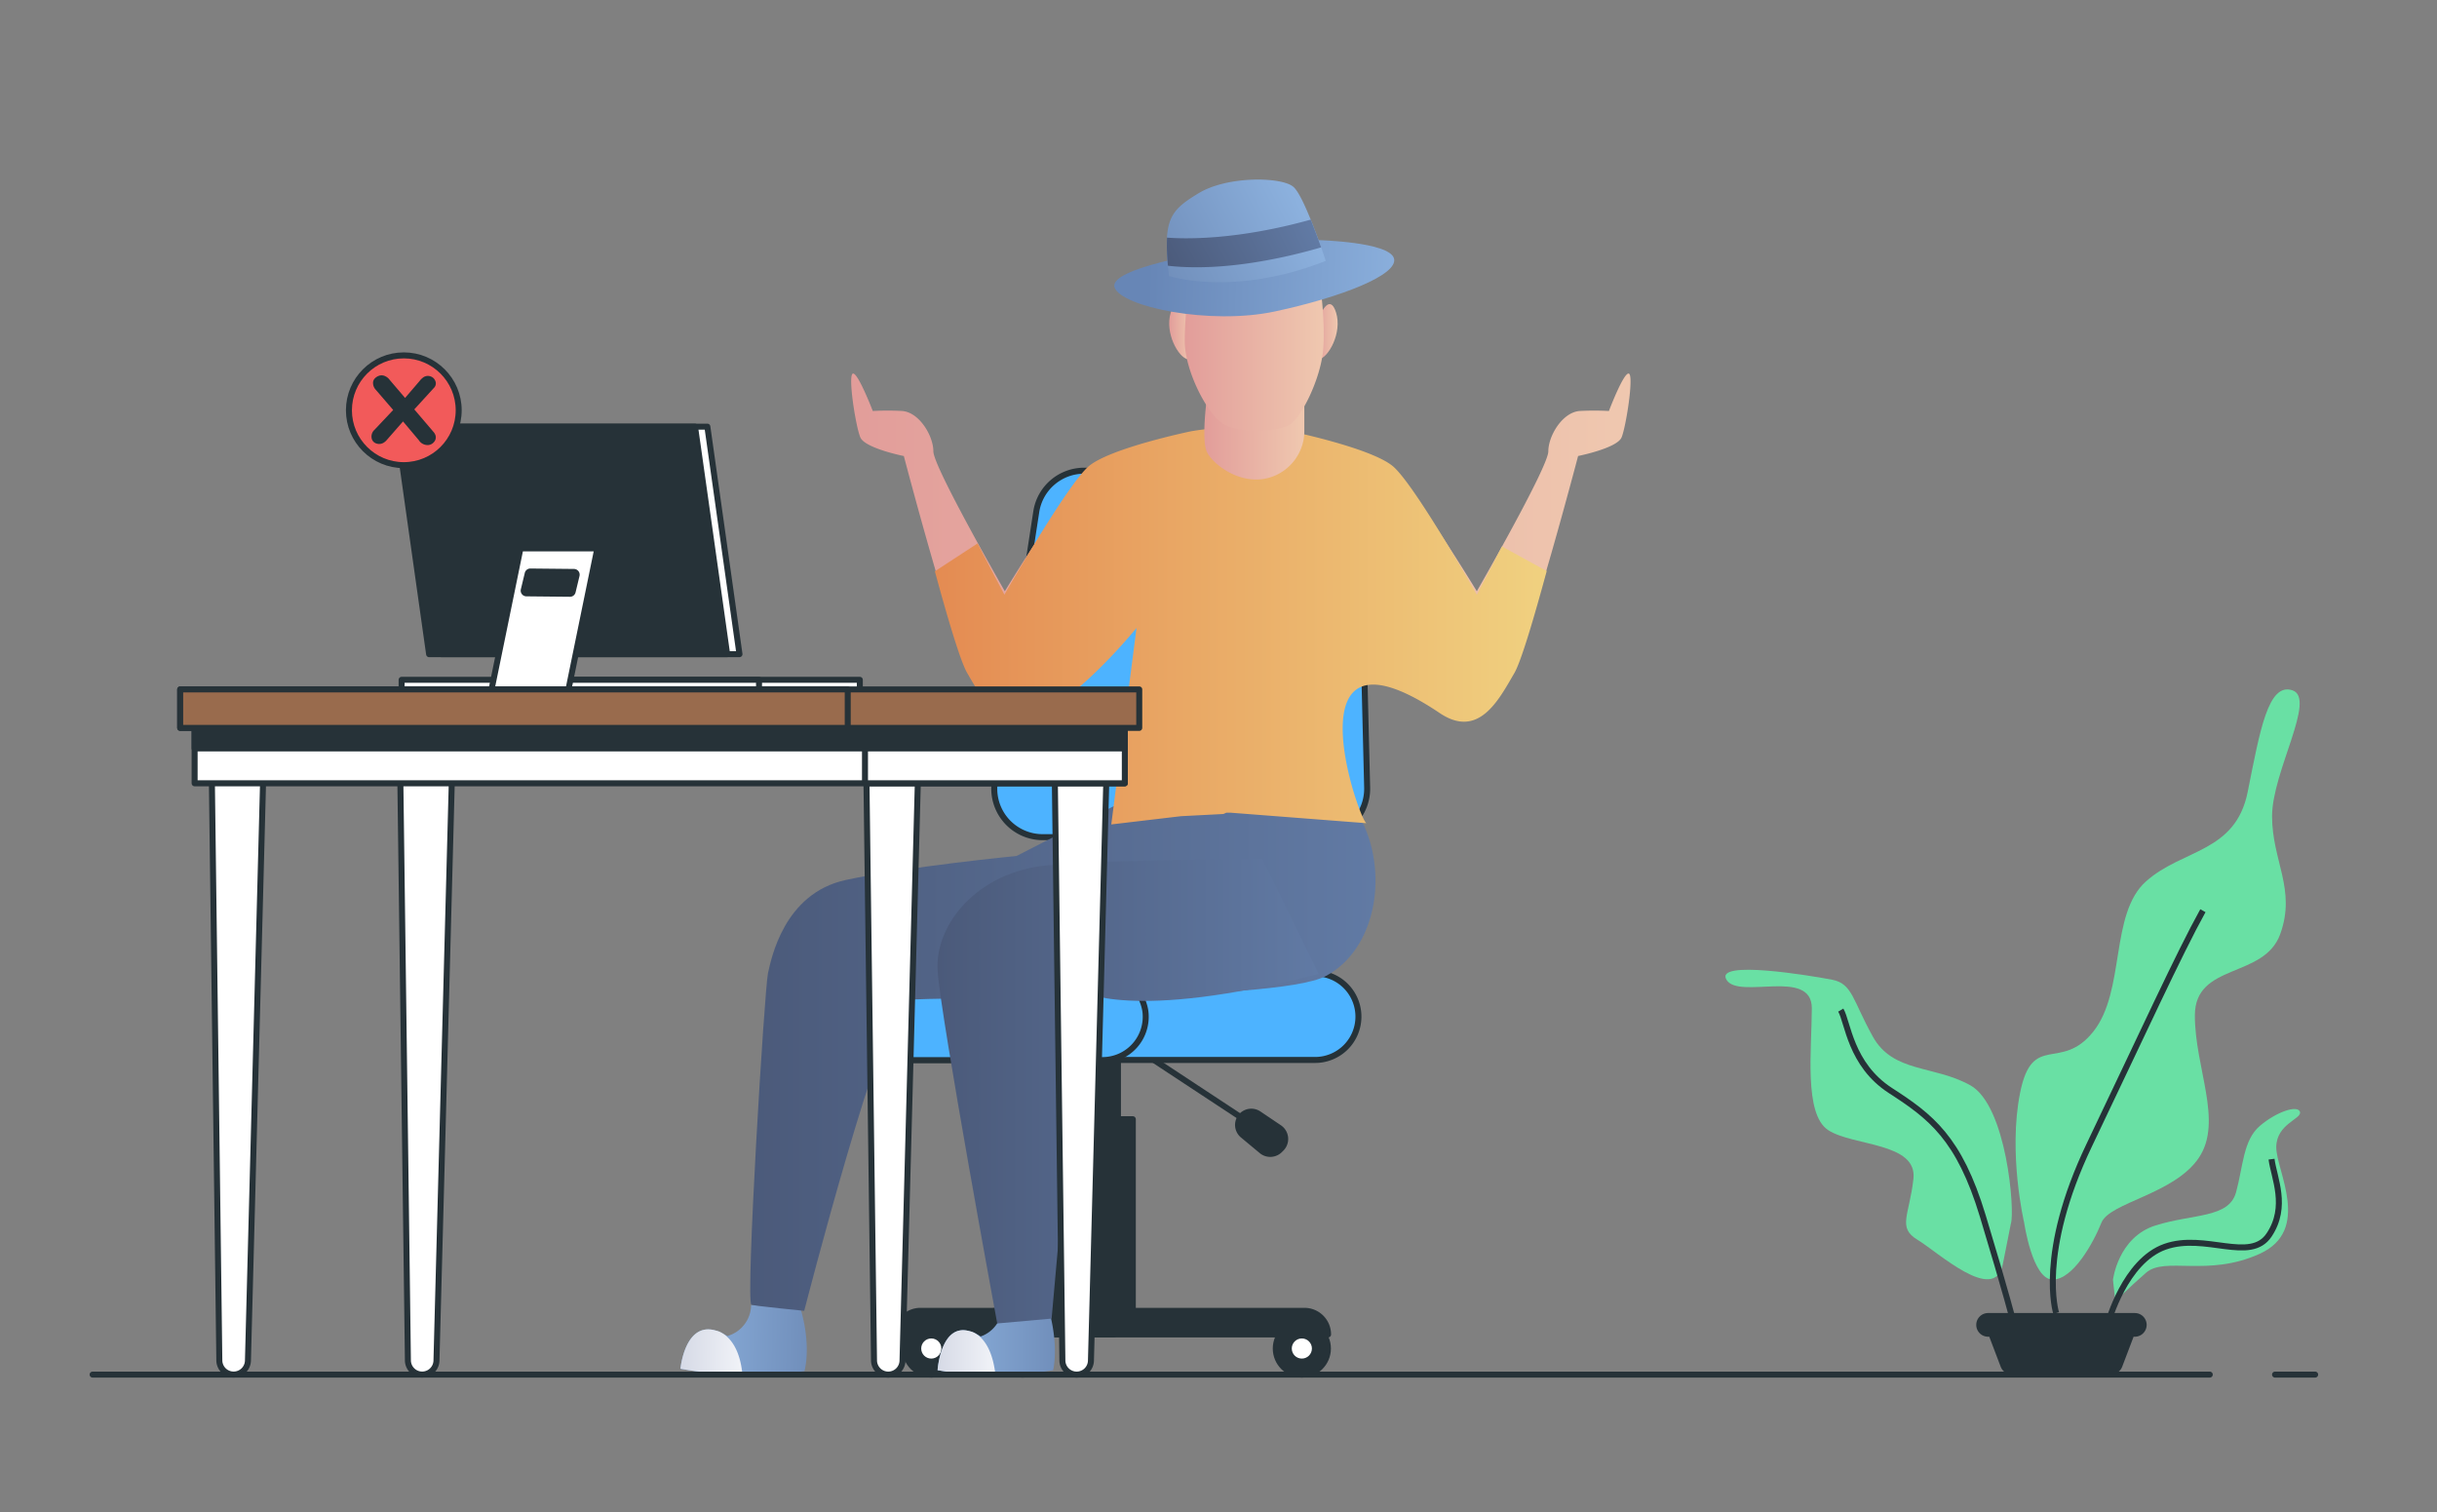 <svg xmlns="http://www.w3.org/2000/svg" xmlns:xlink="http://www.w3.org/1999/xlink" viewBox="0 0 500 310.26"><rect x="0" y="0" width="500" height="310.26" fill="#808080" stroke="none"/><defs><style>.cls-1{fill:#69e0a4;}.cls-2,.cls-7{fill:none;}.cls-2,.cls-20,.cls-24,.cls-4,.cls-5,.cls-6,.cls-7{stroke:#263238;stroke-width:1.23px;}.cls-2{stroke-miterlimit:10;}.cls-3,.cls-4{fill:#263238;}.cls-20,.cls-24,.cls-4,.cls-5,.cls-6,.cls-7{stroke-linecap:round;stroke-linejoin:round;}.cls-5{fill:#fff;}.cls-6{fill:#4db3ff;}.cls-8{fill:url(#linear-gradient);}.cls-9{fill:url(#linear-gradient-2);}.cls-10{fill:url(#linear-gradient-3);}.cls-11{fill:url(#linear-gradient-4);}.cls-12{fill:url(#linear-gradient-5);}.cls-13{fill:url(#linear-gradient-6);}.cls-14{fill:url(#linear-gradient-7);}.cls-15{fill:url(#linear-gradient-8);}.cls-16{fill:url(#linear-gradient-9);}.cls-17{fill:url(#linear-gradient-10);}.cls-18{fill:url(#linear-gradient-11);}.cls-19{fill:url(#linear-gradient-12);}.cls-20{fill:#f25a5a;}.cls-21{fill:url(#linear-gradient-13);}.cls-22{fill:url(#linear-gradient-14);}.cls-23{fill:url(#linear-gradient-15);}.cls-24{fill:#996b4d;}</style><linearGradient id="linear-gradient" x1="292.03" y1="-33.44" x2="267.95" y2="-33.44" gradientTransform="translate(484.38 241.44) rotate(180)" gradientUnits="userSpaceOnUse"><stop offset="0" stop-color="#8cb1de"/><stop offset="1" stop-color="#718fbb"/></linearGradient><linearGradient id="linear-gradient-2" x1="292.03" y1="-36.03" x2="280.14" y2="-36.03" gradientTransform="translate(484.38 241.44) rotate(180)" gradientUnits="userSpaceOnUse"><stop offset="0" stop-color="#d6dae6"/><stop offset="1" stop-color="#f1f3f8"/></linearGradient><linearGradient id="linear-gradient-3" x1="344.57" y1="-33.6" x2="318.7" y2="-33.6" gradientTransform="translate(484.89 247.98) rotate(-178.84)" xlink:href="#linear-gradient"/><linearGradient id="linear-gradient-4" x1="344.57" y1="-36.18" x2="331.8" y2="-36.18" gradientTransform="translate(484.89 247.98) rotate(-178.84)" xlink:href="#linear-gradient-2"/><linearGradient id="linear-gradient-5" x1="153.93" y1="215.48" x2="282.24" y2="215.48" gradientUnits="userSpaceOnUse"><stop offset="0" stop-color="#4b5a7a"/><stop offset="1" stop-color="#617aa4"/></linearGradient><linearGradient id="linear-gradient-6" x1="192.35" y1="223.89" x2="270.52" y2="223.89" xlink:href="#linear-gradient-5"/><linearGradient id="linear-gradient-7" x1="174.55" y1="110.87" x2="334.54" y2="110.87" gradientUnits="userSpaceOnUse"><stop offset="0" stop-color="#e29d9a"/><stop offset="0.98" stop-color="#efc7af"/></linearGradient><linearGradient id="linear-gradient-8" x1="191.8" y1="128.36" x2="317.29" y2="128.36" gradientUnits="userSpaceOnUse"><stop offset="0" stop-color="#e48b52"/><stop offset="1" stop-color="#f0d180"/></linearGradient><linearGradient id="linear-gradient-9" x1="247.11" y1="89.07" x2="267.62" y2="89.07" xlink:href="#linear-gradient-7"/><linearGradient id="linear-gradient-10" x1="239.89" y1="68.06" x2="244.49" y2="68.06" xlink:href="#linear-gradient-7"/><linearGradient id="linear-gradient-11" x1="269.85" y1="68.06" x2="274.45" y2="68.06" xlink:href="#linear-gradient-7"/><linearGradient id="linear-gradient-12" x1="243.07" y1="68.14" x2="271.61" y2="68.14" xlink:href="#linear-gradient-7"/><linearGradient id="linear-gradient-13" x1="167.55" y1="57.35" x2="120.12" y2="83.13" gradientTransform="matrix(0.89, -0.45, -0.45, -0.89, 165.95, 184.28)" gradientUnits="userSpaceOnUse"><stop offset="0" stop-color="#8cb1de"/><stop offset="1" stop-color="#6786b6"/></linearGradient><linearGradient id="linear-gradient-14" x1="154.55" y1="81.63" x2="123.17" y2="81.63" gradientTransform="matrix(0.89, -0.45, -0.45, -0.89, 165.95, 184.28)" xlink:href="#linear-gradient"/><linearGradient id="linear-gradient-15" x1="154.35" y1="80.43" x2="123.92" y2="80.43" gradientTransform="matrix(0.89, -0.45, -0.45, -0.89, 165.95, 184.28)" gradientUnits="userSpaceOnUse"><stop offset="0" stop-color="#617aa4"/><stop offset="1" stop-color="#4b5a7a"/></linearGradient></defs><title>Artboard 1</title><g id="Floor"><path class="cls-1" d="M415.3,250.85s-3.34-14.18-.83-26.68,8.34-4.17,15-12.51,3.34-24.18,10.84-30.85,18.34-5.84,20.85-18.34,4.17-22.51,9.17-20.85-4.17,16.68-4.17,25.85,5,15,1.67,24.18-17.51,5.84-17.51,16.68,5.84,21.68.83,29.18-18.34,9.17-20,13.34-5.84,11.67-10,11.67S415.3,250.85,415.3,250.85Z"/><path class="cls-1" d="M412.58,251c.83-2.5-.83-24.18-8.34-28.35s-15.84-2.5-20-10S380.06,201.8,375.9,201s-24.18-4.17-21.68,0,17.51-2.5,17.51,5.84-1.67,21.68,3.34,25,18.34,2.5,17.51,10-3.34,10,.83,12.51,15.84,13.34,17.51,5Z"/><path class="cls-2" d="M421.86,269.38s-3.88-12.14,6.8-34.47,18.45-39.33,23.31-48.07"/><path class="cls-2" d="M413.12,271.32s-1.46-5.83-6.31-21.85-10.68-20.39-18.94-25.73-8.74-14.08-10.2-16.51"/><path class="cls-1" d="M433.52,262.58s1-8.74,8.74-11.17,15.05-1.46,16.51-6.8,1.46-10.68,4.86-13.6,7.77-4.37,8.25-2.91-4.86,2.43-4.86,7.28,7.28,17-3.4,21.85-19.42.49-23.31,3.88S434,267,434,267Z"/><path class="cls-2" d="M432.55,271.32s3.4-12.62,11.65-15.54,17.48,3.4,21.36-2.43,1-11.65.49-15.54"/><path class="cls-3" d="M438,269.38H407.9a2.43,2.43,0,0,0-2.43,2.43h0a2.43,2.43,0,0,0,2.43,2.43h.24l2.34,6.15a2.52,2.52,0,0,0,2.35,1.62h20.23a2.52,2.52,0,0,0,2.35-1.62l2.34-6.15H438a2.43,2.43,0,0,0,2.43-2.43h0A2.43,2.43,0,0,0,438,269.38Z"/><circle class="cls-4" cx="267.1" cy="276.66" r="5.35"/><circle class="cls-5" cx="267.1" cy="276.66" r="2.68"/><circle class="cls-4" cx="209.79" cy="276.66" r="5.35"/><circle class="cls-5" cx="209.79" cy="276.66" r="2.68"/><circle class="cls-4" cx="191.07" cy="276.66" r="5.35"/><circle class="cls-5" cx="191.07" cy="276.66" r="2.68"/><path class="cls-4" d="M218.09,212.61H229.4a0,0,0,0,1,0,0v57.9a0,0,0,0,1,0,0H218.12a0,0,0,0,1,0,0v-57.9A0,0,0,0,1,218.09,212.61Z" transform="translate(447.49 483.14) rotate(180)"/><rect class="cls-4" x="215.07" y="229.63" width="17.34" height="40.91" transform="translate(447.49 500.16) rotate(180)"/><path class="cls-4" d="M235.33,171.74h14.48a0,0,0,0,1,0,0v31.14a0,0,0,0,1,0,0H235.3a0,0,0,0,1,0,0V171.77A0,0,0,0,1,235.33,171.74Z" transform="translate(485.15 374.64) rotate(180)"/><path class="cls-6" d="M213.92,171.75h56.65a9.93,9.93,0,0,0,9.93-10.18l-1.37-55.31a9.93,9.93,0,0,0-9.93-9.69H222.43a9.93,9.93,0,0,0-9.82,8.42l-8.5,55.31A9.93,9.93,0,0,0,213.92,171.75Z"/><line class="cls-7" x1="232.44" y1="214.63" x2="257.29" y2="231"/><path class="cls-4" d="M258.23,228.52l4.23,2.85a2.77,2.77,0,0,1,.39,4.28l-.29.29a2.77,2.77,0,0,1-3.7.16L255,232.89a2.73,2.73,0,0,1-.22-4h0A2.73,2.73,0,0,1,258.23,228.52Z"/><path class="cls-6" d="M177.67,217.46h92.15a8.89,8.89,0,0,0,8.89-8.89h0a8.89,8.89,0,0,0-8.89-8.89H177.67a8.89,8.89,0,0,0-8.89,8.89h0A8.89,8.89,0,0,0,177.67,217.46Z"/><path class="cls-6" d="M168.84,207.49a9.14,9.14,0,0,1,9.2-7.81H225.8a9.14,9.14,0,0,1,9.2,7.81,8.89,8.89,0,0,1-8.83,10h-48.5A8.89,8.89,0,0,1,168.84,207.49Z"/><path class="cls-4" d="M184,273.77h88.48a4.84,4.84,0,0,0-4.84-4.84H188.84a4.84,4.84,0,0,0-4.84,4.84Z"/><path class="cls-4" d="M199.75,273.77h28.8v-4.84h-24a4.84,4.84,0,0,0-4.84,4.84Z"/><path class="cls-8" d="M215.09,268.36l-9.47-.64a6.59,6.59,0,0,1-4.42,6.47,9.74,9.74,0,0,0-1-.58h0a6.62,6.62,0,0,0-1.26-.5c-5.92-1.71-6.57,8-6.57,8a65.39,65.39,0,0,0,11.88,1,73.74,73.74,0,0,0,11.83-1C217.27,275,215.08,268.35,215.09,268.36Z"/><path class="cls-9" d="M200.19,273.6h0a3.6,3.6,0,0,0-1.26-.5c-5.92-1.71-6.57,8-6.57,8a65.29,65.29,0,0,0,11.88,1C203.63,276.56,201.56,274.43,200.19,273.6Z"/><path class="cls-10" d="M164.27,268.57l-10.16-.85a6.71,6.71,0,0,1-4.88,6.38,10.69,10.69,0,0,0-1.07-.6h0a7.43,7.43,0,0,0-1.34-.53c-6.32-1.84-7.21,7.85-7.21,7.85A75.34,75.34,0,0,0,152.33,282a84.93,84.93,0,0,0,12.73-.7C166.47,275.3,164.26,268.56,164.27,268.57Z"/><path class="cls-11" d="M148.16,273.49h0a4.06,4.06,0,0,0-1.34-.53c-6.32-1.84-7.21,7.85-7.21,7.85A75.22,75.22,0,0,0,152.33,282C151.8,276.53,149.62,274.35,148.16,273.49Z"/><path class="cls-12" d="M228.44,165.42l-19.87,10.19s-22.31,2.16-35.06,4.93-15.3,16.33-15.94,19.1c-.71,3.1-4.67,67.75-3.39,68.05S165,268.93,165,268.93s16.14-62.82,20.92-63.74,75.54.62,86.06-4.93,13.07-21.56,7-32.66S228.44,165.42,228.44,165.42Z"/><path class="cls-13" d="M259,176.25s-29.64,0-44,1.27-23.27,12.11-22.63,21.67,12.23,72.33,12.23,72.33l11.16-1,6-67.24s10,6.47,48.79-3.48"/><path class="cls-14" d="M334.24,76.67c-1-.64-4.14,7.65-4.14,7.65a56,56,0,0,0-6.06,0c-3.51.32-6.37,5.1-6.37,8.29S303,121.3,303,121.3s-12.75-21-17.21-24.54-21-6.69-21-6.69a66.1,66.1,0,0,0-20.42,0s-16.57,3.19-21,6.69-17.21,24.54-17.21,24.54-14.66-25.5-14.66-28.69-2.87-8-6.37-8.29a56,56,0,0,0-6.06,0s-3.19-8.29-4.14-7.65.64,10.84,1.59,13.07,8.92,3.82,8.92,3.82,9.88,37.61,13.07,42.71,6.69,11.47,15.3,7.65,19.44-16.26,19.44-16.26l18.19.28v0l1.37,0,1.16,0v0l22-.29s10.84,12.43,19.44,16.26,12.11-2.55,15.3-7.65,13.07-42.71,13.07-42.71,8-1.59,8.92-3.82S335.2,77.31,334.24,76.67Z"/><path id="_Clipping_Path_" data-name="&lt;Clipping Path&gt;" class="cls-15" d="M308.15,112.11C305.34,117.58,303,122,303,122s-12.75-22.58-17.21-26.34-21-7.18-21-7.18a61.65,61.65,0,0,0-20.42,0s-16.57,3.42-21,7.18S206.08,122,206.08,122s-2.54-4.74-5.5-10.52l-8.77,5.73c2.56,9.43,5.23,18.47,6.63,20.86,3.19,5.47,6.69,12.31,15.3,8.21s19.44-17.45,19.44-17.45L228,169.14l14.29-1.69L251,167l.62-.27.84,0,27.94,2.16c-1.29.28-16.83-44,15-22.59,8,5.37,12.11-2.74,15.3-8.21,1.4-2.4,4.07-11.48,6.64-20.94Z"/><path class="cls-16" d="M247.54,82.32s-1,7.65,0,10.2,7,7.33,13.07,5.42a10,10,0,0,0,7-9.24V79.77l-19.76.64Z"/><path class="cls-17" d="M243.39,64.47s-1.91-4.46-3.19-.32,1.59,9.24,3.51,9.56S243.39,64.47,243.39,64.47Z"/><path class="cls-18" d="M270.94,64.47s1.91-4.46,3.19-.32-1.59,9.24-3.51,9.56S270.94,64.47,270.94,64.47Z"/><path class="cls-19" d="M267.15,49.58a7.78,7.78,0,0,0-6.07-1.47,25,25,0,0,1-5.9.42c-3.19-.32-5.74-1.59-8.29,1s-3.82,14.34-3.82,20.4,4.46,14.66,7.65,16.89,12.11,1.91,14.34,0,5.74-8.92,6.37-14.66-.64-16.89-1.91-19.76A7.75,7.75,0,0,0,267.15,49.58Z"/><rect class="cls-5" x="103.07" y="139.47" width="73.33" height="2.96" transform="translate(279.48 281.9) rotate(180)"/><rect class="cls-5" x="82.4" y="139.47" width="73.33" height="2.96" transform="translate(238.13 281.9) rotate(180)"/><polygon class="cls-5" points="90.57 134.21 151.72 134.21 145.13 87.53 83.98 87.53 90.57 134.21"/><polygon class="cls-4" points="88.04 134.21 149.19 134.21 142.6 87.53 81.45 87.53 88.04 134.21"/><path class="cls-5" d="M106.78,112.51l-6.13,29.92h15.78l6.13-29.92Zm10.71,8.88a.56.56,0,0,1-.55.43l-8.94-.09a.56.56,0,0,1-.54-.69l.81-3.36a.56.56,0,0,1,.55-.43l8.94.09a.56.56,0,0,1,.54.69Z"/><circle class="cls-20" cx="82.85" cy="84.17" r="11.26"/><path class="cls-3" d="M82.69,86.46l-3.31,3.78a2.29,2.29,0,0,1-.53.49,1.74,1.74,0,0,1-1.62.26,1.41,1.41,0,0,1-.92-.86,1.85,1.85,0,0,1,.51-1.94l3.85-4.08L77,79.85a2,2,0,0,1-.46-1.2,1.31,1.31,0,0,1,.35-1,2.19,2.19,0,0,1,.85-.55,1.64,1.64,0,0,1,1.11,0,2.33,2.33,0,0,1,1.08.81l3.18,3.73,3-3.5a2.92,2.92,0,0,1,.56-.58,1.64,1.64,0,0,1,1.72-.32,1.54,1.54,0,0,1,.91.88A1.28,1.28,0,0,1,89,79.61l-4,4.38,4,4.69a2,2,0,0,1,.31.52,1.41,1.41,0,0,1-.25,1.46,1.7,1.7,0,0,1-1.28.65,2.14,2.14,0,0,1-1.85-1Z"/><path class="cls-21" d="M270.54,49.27S285,49.62,286,53s-10.9,8-24.39,10.89-31.65-1-32.94-4.94,19.72-7.27,19.72-7.27Z"/><path class="cls-22" d="M239.85,56.62S253.07,61,272,53.52c0,0-.37-1.13-.94-2.77s-1.33-3.67-2.14-5.69c-1.21-3-2.54-5.84-3.54-6.71-2.33-2.08-13.49-2.33-19.46,1.29-4.24,2.58-6.19,4.19-6.5,9.11a40,40,0,0,0,.18,5.77C239.7,55.17,239.77,55.87,239.85,56.62Z"/><path class="cls-23" d="M239.63,54.52c11.87,1.34,25.23-1.95,31.43-3.77-.56-1.59-1.33-3.67-2.14-5.69-14.94,4.16-25.55,4-29.48,3.69A39.06,39.06,0,0,0,239.63,54.52Z"/><path class="cls-5" d="M227,159.45l-3.17,119.71a2.93,2.93,0,0,1-2.93,2.85h0a2.93,2.93,0,0,1-2.93-2.89l-1.56-119.67Z"/><path class="cls-5" d="M188.34,159.45l-3.17,119.71a2.93,2.93,0,0,1-2.92,2.85h0a2.93,2.93,0,0,1-2.93-2.89l-1.56-119.67Z"/><path class="cls-5" d="M92.72,159.45,89.55,279.16A2.93,2.93,0,0,1,86.62,282h0a2.93,2.93,0,0,1-2.93-2.89L82.13,159.45Z"/><path class="cls-5" d="M54,159.45,50.87,279.16A2.93,2.93,0,0,1,47.95,282h0A2.93,2.93,0,0,1,45,279.12L43.46,159.45Z"/><rect class="cls-5" x="39.93" y="146.37" width="190.85" height="14.33" transform="translate(270.71 307.07) rotate(180)"/><rect class="cls-5" x="177.47" y="146.37" width="53.31" height="14.33" transform="translate(408.25 307.07) rotate(180)"/><rect class="cls-4" x="39.93" y="146.37" width="190.85" height="7.16" transform="translate(270.71 299.91) rotate(180)"/><rect class="cls-24" x="36.97" y="141.44" width="196.77" height="7.89" transform="translate(270.71 290.77) rotate(180)"/><rect class="cls-24" x="36.97" y="141.44" width="136.96" height="7.89" transform="translate(210.9 290.77) rotate(180)"/><line class="cls-7" x1="466.77" y1="282.01" x2="475" y2="282.01"/><line class="cls-7" x1="19" y1="282.01" x2="453.38" y2="282.01"/></g></svg>